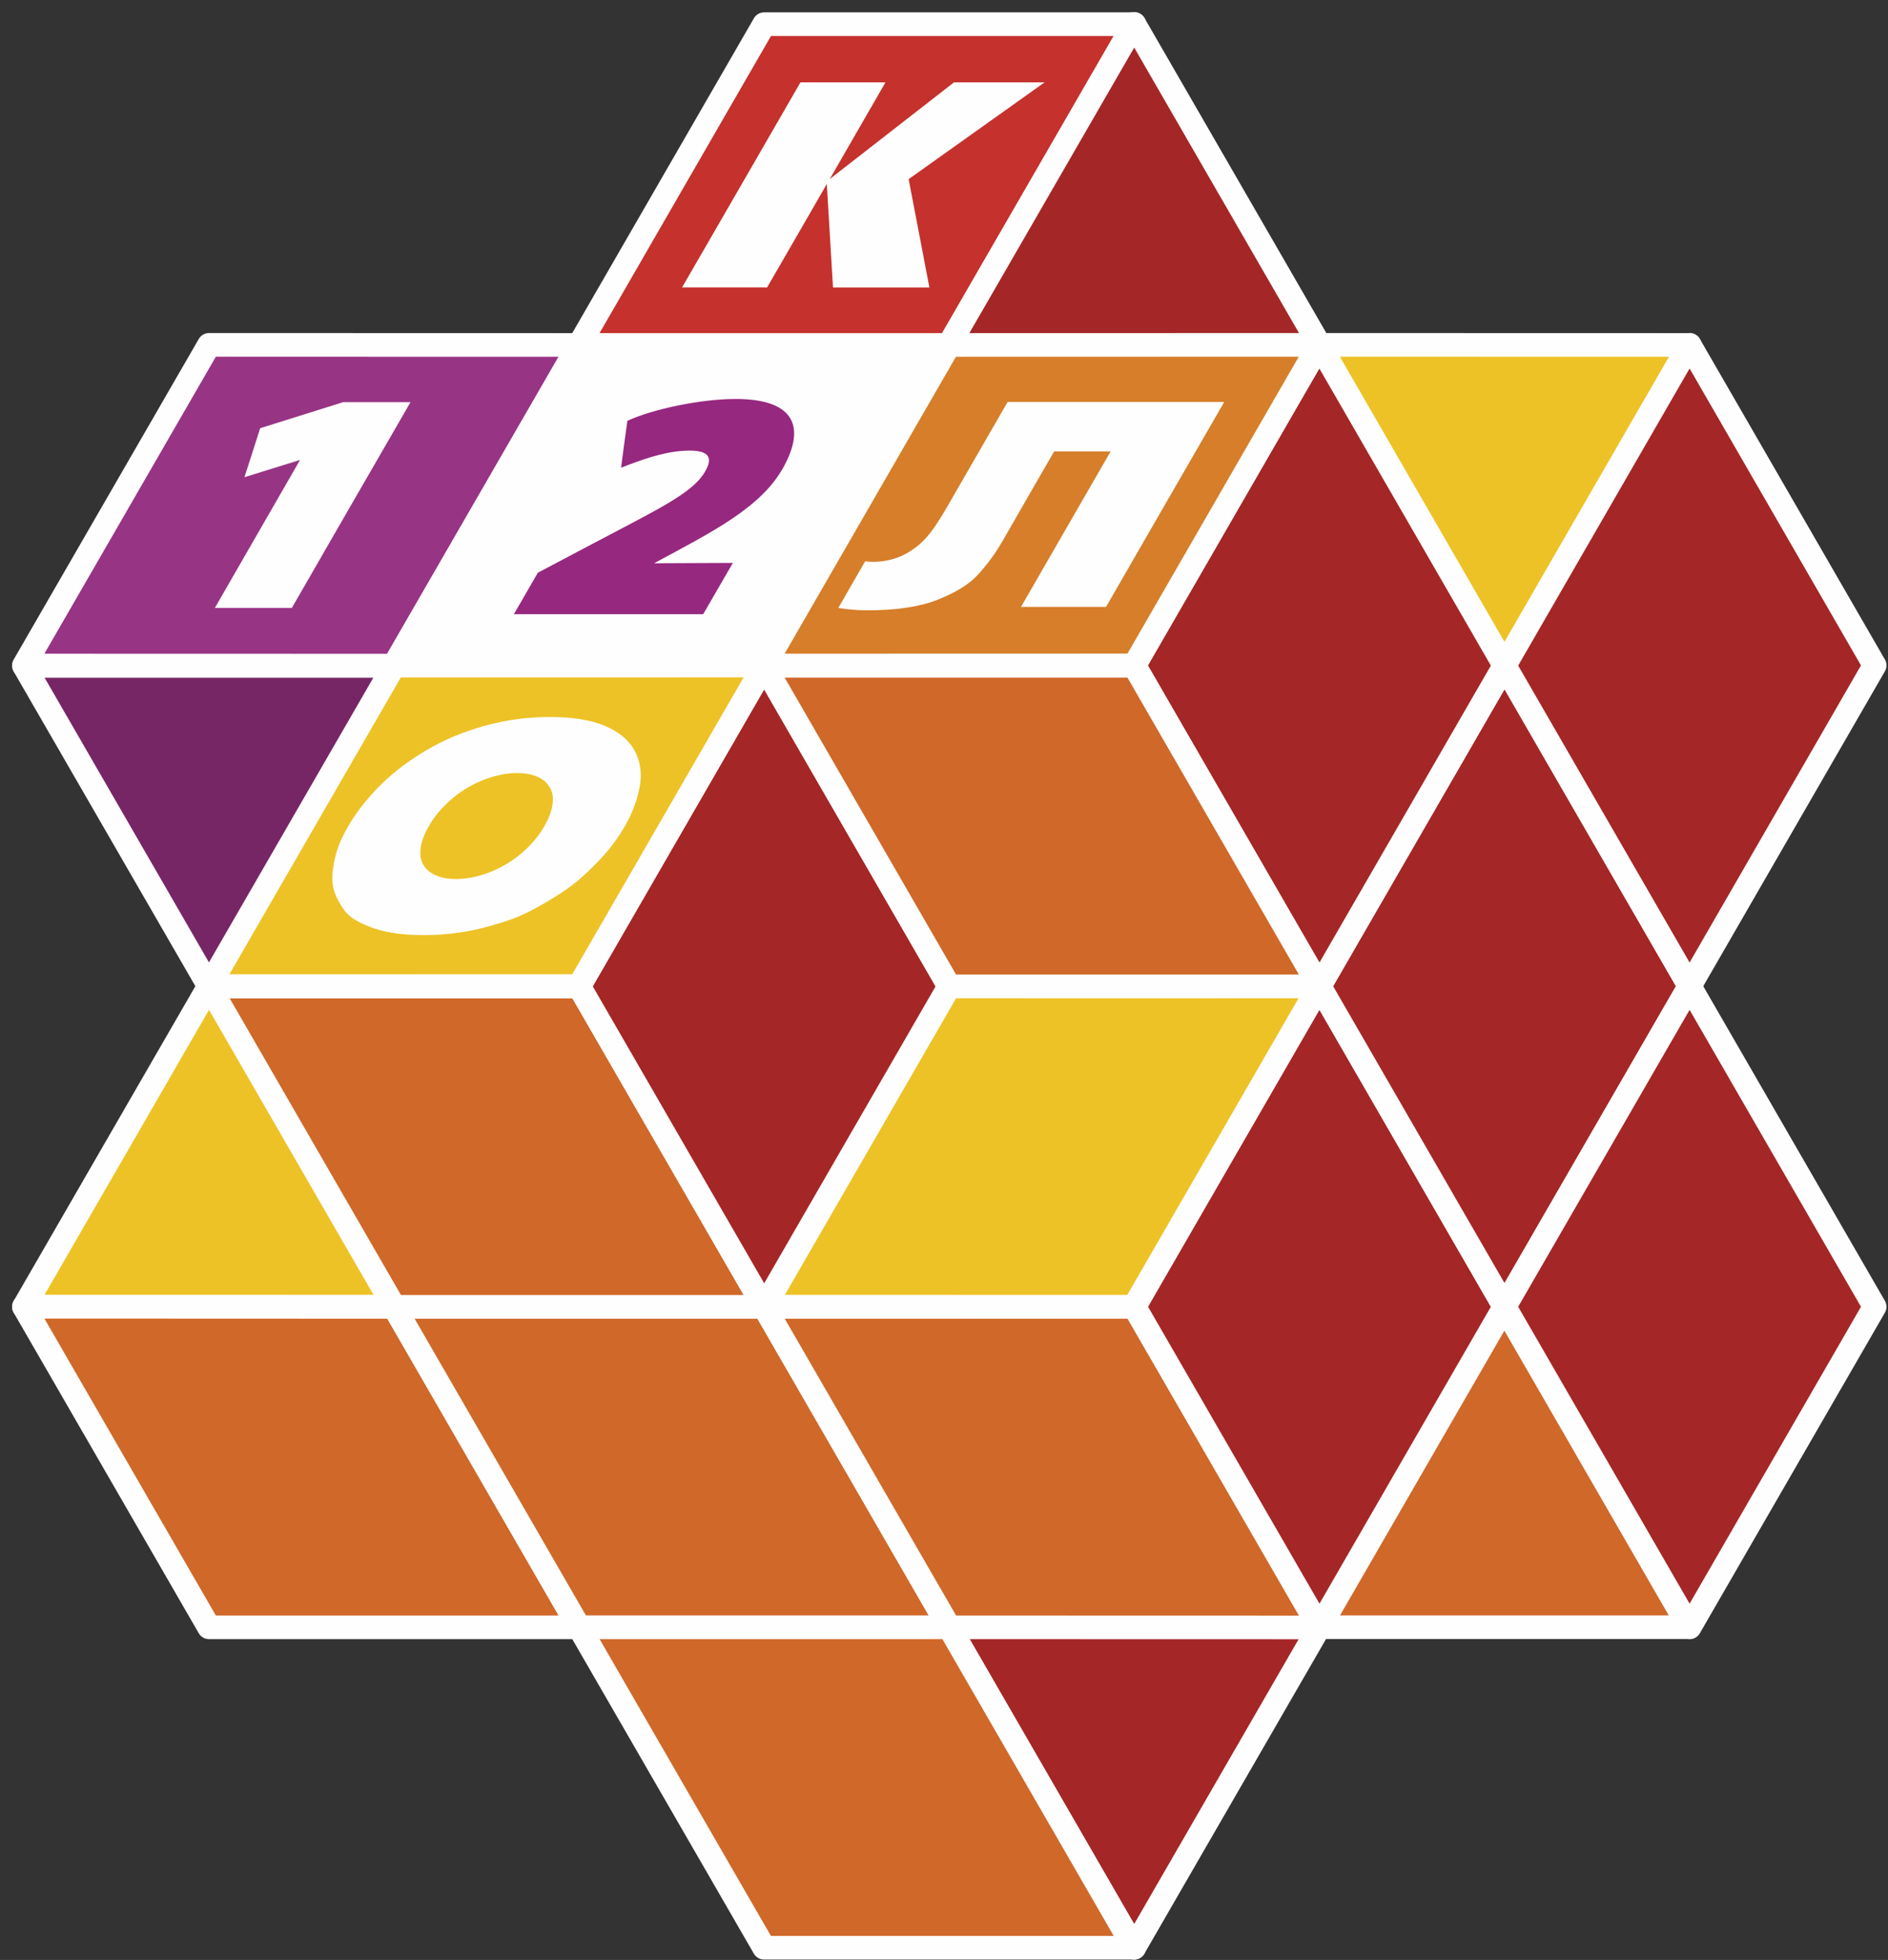 <?xml version="1.0" encoding="UTF-8"?> <svg xmlns="http://www.w3.org/2000/svg" width="79" height="82" viewBox="0 0 79 82" fill="none"><rect x="0" y="0" width="79" height="82" fill="#333333" stroke="none"/> <path fill-rule="evenodd" clip-rule="evenodd" d="M55.199 68.079L47.455 81.491L39.712 68.079L47.455 54.667L55.199 68.079Z" fill="#A52627" stroke="#FEFEFE" stroke-width="0.99" stroke-miterlimit="22.926" stroke-linejoin="round"></path> <path fill-rule="evenodd" clip-rule="evenodd" d="M55.199 68.079H70.686L62.942 54.667L47.455 54.667L55.199 68.079Z" fill="#D06829" stroke="#FEFEFE" stroke-width="0.99" stroke-miterlimit="22.926" stroke-linejoin="round"></path> <path fill-rule="evenodd" clip-rule="evenodd" d="M62.955 27.849L47.47 27.845L55.216 14.428L70.701 14.432L62.955 27.849Z" fill="#EDC226" stroke="#FEFEFE" stroke-width="0.99" stroke-miterlimit="22.926" stroke-linejoin="round"></path> <path fill-rule="evenodd" clip-rule="evenodd" d="M16.487 54.677L1.002 54.673L8.748 41.257L24.233 41.261L16.487 54.677Z" fill="#EDC226" stroke="#FEFEFE" stroke-width="0.99" stroke-miterlimit="22.926" stroke-linejoin="round"></path> <path fill-rule="evenodd" clip-rule="evenodd" d="M24.232 68.083L8.745 68.083L1.001 54.671L16.492 54.677L24.232 68.083Z" fill="#D06829" stroke="#FEFEFE" stroke-width="0.99" stroke-miterlimit="22.926" stroke-linejoin="round"></path> <path fill-rule="evenodd" clip-rule="evenodd" d="M24.232 68.083H39.719L31.979 54.677H16.492L24.232 68.083Z" fill="#D06829" stroke="#FEFEFE" stroke-width="0.99" stroke-miterlimit="22.926" stroke-linejoin="round"></path> <path fill-rule="evenodd" clip-rule="evenodd" d="M8.745 41.258H24.232L31.979 54.677H16.492L8.745 41.258Z" fill="#D06829" stroke="#FEFEFE" stroke-width="0.99" stroke-miterlimit="22.926" stroke-linejoin="round"></path> <path fill-rule="evenodd" clip-rule="evenodd" d="M55.213 68.087L39.719 68.083L31.979 54.677L47.469 54.675L55.213 68.087Z" fill="#D06829" stroke="#FEFEFE" stroke-width="0.99" stroke-miterlimit="22.926" stroke-linejoin="round"></path> <path fill-rule="evenodd" clip-rule="evenodd" d="M24.232 68.083H39.719L47.459 81.489H31.972L24.232 68.083Z" fill="#D06829" stroke="#FEFEFE" stroke-width="0.99" stroke-miterlimit="22.926" stroke-linejoin="round"></path> <path fill-rule="evenodd" clip-rule="evenodd" d="M62.954 54.672L55.211 68.084L47.467 54.672L55.211 41.26L62.954 54.672Z" fill="#A52627" stroke="#FEFEFE" stroke-width="0.99" stroke-miterlimit="22.926" stroke-linejoin="round"></path> <path fill-rule="evenodd" clip-rule="evenodd" d="M62.954 54.672L70.698 41.26L62.954 27.847L55.211 41.26L62.954 54.672Z" fill="#A52627" stroke="#FEFEFE" stroke-width="0.99" stroke-miterlimit="22.926" stroke-linejoin="round"></path> <path fill-rule="evenodd" clip-rule="evenodd" d="M47.46 27.835L55.204 14.423L62.954 27.847L55.211 41.26L47.46 27.835Z" fill="#A52627" stroke="#FEFEFE" stroke-width="0.99" stroke-miterlimit="22.926" stroke-linejoin="round"></path> <path fill-rule="evenodd" clip-rule="evenodd" d="M78.441 27.839L70.698 41.26L62.954 27.847L70.698 14.427L78.441 27.839Z" fill="#A52627" stroke="#FEFEFE" stroke-width="0.99" stroke-miterlimit="22.926" stroke-linejoin="round"></path> <path fill-rule="evenodd" clip-rule="evenodd" d="M62.954 54.672L70.698 41.26L78.441 54.672L70.698 68.084L62.954 54.672Z" fill="#A52627" stroke="#FEFEFE" stroke-width="0.99" stroke-miterlimit="22.926" stroke-linejoin="round"></path> <path fill-rule="evenodd" clip-rule="evenodd" d="M47.454 54.673L31.97 54.669L39.715 41.253L55.2 41.257L47.454 54.673Z" fill="#EDC226" stroke="#FEFEFE" stroke-width="0.99" stroke-miterlimit="22.926" stroke-linejoin="round"></path> <path fill-rule="evenodd" clip-rule="evenodd" d="M39.719 41.268L31.976 54.68L24.233 41.268L31.976 27.856L39.719 41.268Z" fill="#A52627" stroke="#FEFEFE" stroke-width="0.99" stroke-miterlimit="22.926" stroke-linejoin="round"></path> <path fill-rule="evenodd" clip-rule="evenodd" d="M39.719 41.268H55.206L47.463 27.856H31.976L39.719 41.268Z" fill="#D06829" stroke="#FEFEFE" stroke-width="0.99" stroke-miterlimit="22.926" stroke-linejoin="round"></path> <path fill-rule="evenodd" clip-rule="evenodd" d="M8.753 41.272H24.24L16.496 27.86H1.009L8.753 41.272Z" fill="#772665" stroke="#FEFEFE" stroke-width="0.99" stroke-miterlimit="22.926" stroke-linejoin="round"></path> <path fill-rule="evenodd" clip-rule="evenodd" d="M16.485 27.848L1 27.844L8.746 14.428L24.23 14.432L16.485 27.848Z" fill="#983484" stroke="#FEFEFE" stroke-width="0.99" stroke-miterlimit="22.926" stroke-linejoin="round"></path> <path fill-rule="evenodd" clip-rule="evenodd" d="M16.485 27.848L31.974 27.844L39.713 14.432H24.23L16.485 27.848Z" fill="#FEFEFE" stroke="#FEFEFE" stroke-width="0.99" stroke-miterlimit="22.926" stroke-linejoin="round"></path> <path fill-rule="evenodd" clip-rule="evenodd" d="M31.974 1.012H47.466L39.713 14.432H24.23L31.974 1.012Z" fill="#C5312D" stroke="#FEFEFE" stroke-width="0.99" stroke-miterlimit="22.926" stroke-linejoin="round"></path> <path fill-rule="evenodd" clip-rule="evenodd" d="M55.202 14.412L47.459 27.824L39.715 14.412L47.459 1L55.202 14.412Z" fill="#A52627" stroke="#FEFEFE" stroke-width="0.99" stroke-miterlimit="22.926" stroke-linejoin="round"></path> <path fill-rule="evenodd" clip-rule="evenodd" d="M47.463 27.84L31.974 27.844L39.713 14.432L55.202 14.428L47.463 27.84Z" fill="#D67E29" stroke="#FEFEFE" stroke-width="0.99" stroke-miterlimit="22.926" stroke-linejoin="round"></path> <path fill-rule="evenodd" clip-rule="evenodd" d="M16.485 27.848L31.974 27.844L24.233 41.252L8.743 41.256L16.485 27.848Z" fill="#EDC226" stroke="#FEFEFE" stroke-width="0.99" stroke-miterlimit="22.926" stroke-linejoin="round"></path> <path d="M33.493 3.446C31.846 6.307 30.19 9.167 28.541 12.024C29.727 12.024 30.913 12.024 32.099 12.024C32.93 10.584 33.768 9.141 34.597 7.698C34.686 9.141 34.766 10.584 34.855 12.028C36.197 12.028 37.545 12.024 38.889 12.028C38.597 10.517 38.313 9.006 38.021 7.495C39.917 6.146 41.813 4.796 43.709 3.446C42.445 3.446 41.181 3.446 39.917 3.446C38.179 4.8 36.446 6.146 34.72 7.491C35.493 6.146 36.272 4.796 37.051 3.446C35.865 3.446 34.679 3.446 33.493 3.446V3.446Z" fill="#FEFEFE"></path> <path d="M51.226 16.818C48.204 16.818 45.182 16.818 42.161 16.818C41.312 18.288 40.471 19.752 39.63 21.208C39.502 21.431 39.378 21.631 39.252 21.827C39.053 22.134 38.804 22.493 38.468 22.779C38.31 22.913 38.135 23.041 37.931 23.154C37.453 23.42 36.949 23.506 36.516 23.506C36.42 23.506 36.312 23.499 36.2 23.484C35.823 24.136 35.446 24.788 35.076 25.437C35.455 25.493 35.851 25.535 36.267 25.534C36.899 25.535 37.466 25.498 37.974 25.418C38.466 25.341 38.897 25.23 39.26 25.081C39.799 24.859 40.43 24.56 40.888 24.076C41.328 23.611 41.679 23.105 41.964 22.61C42.677 21.37 43.388 20.128 44.109 18.887C44.897 18.887 45.684 18.887 46.472 18.887C45.217 21.062 43.972 23.225 42.721 25.392C43.907 25.392 45.093 25.392 46.28 25.392C47.929 22.535 49.57 19.678 51.226 16.818V16.818Z" fill="#FEFEFE"></path> <path d="M8.991 25.433C10.061 25.436 11.136 25.433 12.212 25.433C13.864 22.564 15.517 19.695 17.177 16.826C16.239 16.826 15.293 16.826 14.355 16.826C13.194 17.19 12.041 17.555 10.886 17.916C10.665 18.6 10.452 19.285 10.228 19.965C11.001 19.725 11.783 19.484 12.555 19.243C11.368 21.308 10.18 23.372 8.991 25.433Z" fill="#FEFEFE"></path> <path d="M29.422 25.698C29.834 24.983 30.247 24.269 30.666 23.551C29.559 23.558 28.458 23.562 27.366 23.566C29.865 22.223 31.873 21.217 32.796 19.524C33.745 17.78 33.16 16.694 30.787 16.692C29.329 16.691 27.323 17.113 26.252 17.606C26.161 18.26 26.07 18.914 25.988 19.569C26.795 19.253 27.696 18.918 28.584 18.862C29.648 18.794 29.875 19.101 29.494 19.745C28.956 20.654 27.521 21.308 24.542 22.885C23.863 23.244 23.183 23.6 22.505 23.961C22.171 24.54 21.837 25.119 21.502 25.698C24.142 25.698 26.773 25.698 29.422 25.698V25.698Z" fill="#97287F"></path> <path d="M19.086 36.777C19.492 36.775 19.947 36.693 20.404 36.525C20.869 36.355 21.366 36.077 21.752 35.757C22.215 35.373 22.529 35 22.783 34.557C23.029 34.127 23.149 33.747 23.133 33.365C23.121 33.054 22.931 32.762 22.672 32.596C22.41 32.429 22.049 32.342 21.642 32.342C21.226 32.342 20.783 32.428 20.317 32.596C19.859 32.762 19.345 33.056 18.971 33.369C18.516 33.749 18.196 34.126 17.945 34.561C17.69 35.003 17.576 35.371 17.59 35.761C17.602 36.075 17.781 36.36 18.049 36.525C18.32 36.693 18.672 36.779 19.086 36.777V36.777ZM22.999 29.998C23.856 29.997 24.674 30.097 25.319 30.373C25.858 30.603 26.291 30.932 26.544 31.386C26.779 31.805 26.864 32.292 26.78 32.844C26.7 33.372 26.475 33.995 26.151 34.557C25.787 35.187 25.392 35.687 24.802 36.27C24.158 36.909 23.703 37.246 22.876 37.733C21.932 38.288 21.467 38.472 20.469 38.752C19.597 38.997 18.683 39.122 17.731 39.123C16.772 39.125 16.006 38.999 15.413 38.752C14.742 38.474 14.491 38.29 14.183 37.733C13.917 37.251 13.852 36.909 13.945 36.27C14.03 35.687 14.211 35.187 14.575 34.557C14.9 33.995 15.389 33.373 15.923 32.844C16.48 32.293 17.127 31.809 17.843 31.386C18.611 30.932 19.427 30.607 20.239 30.377C21.206 30.104 22.136 30 22.999 29.998V29.998Z" fill="#FEFEFE"></path> </svg> 